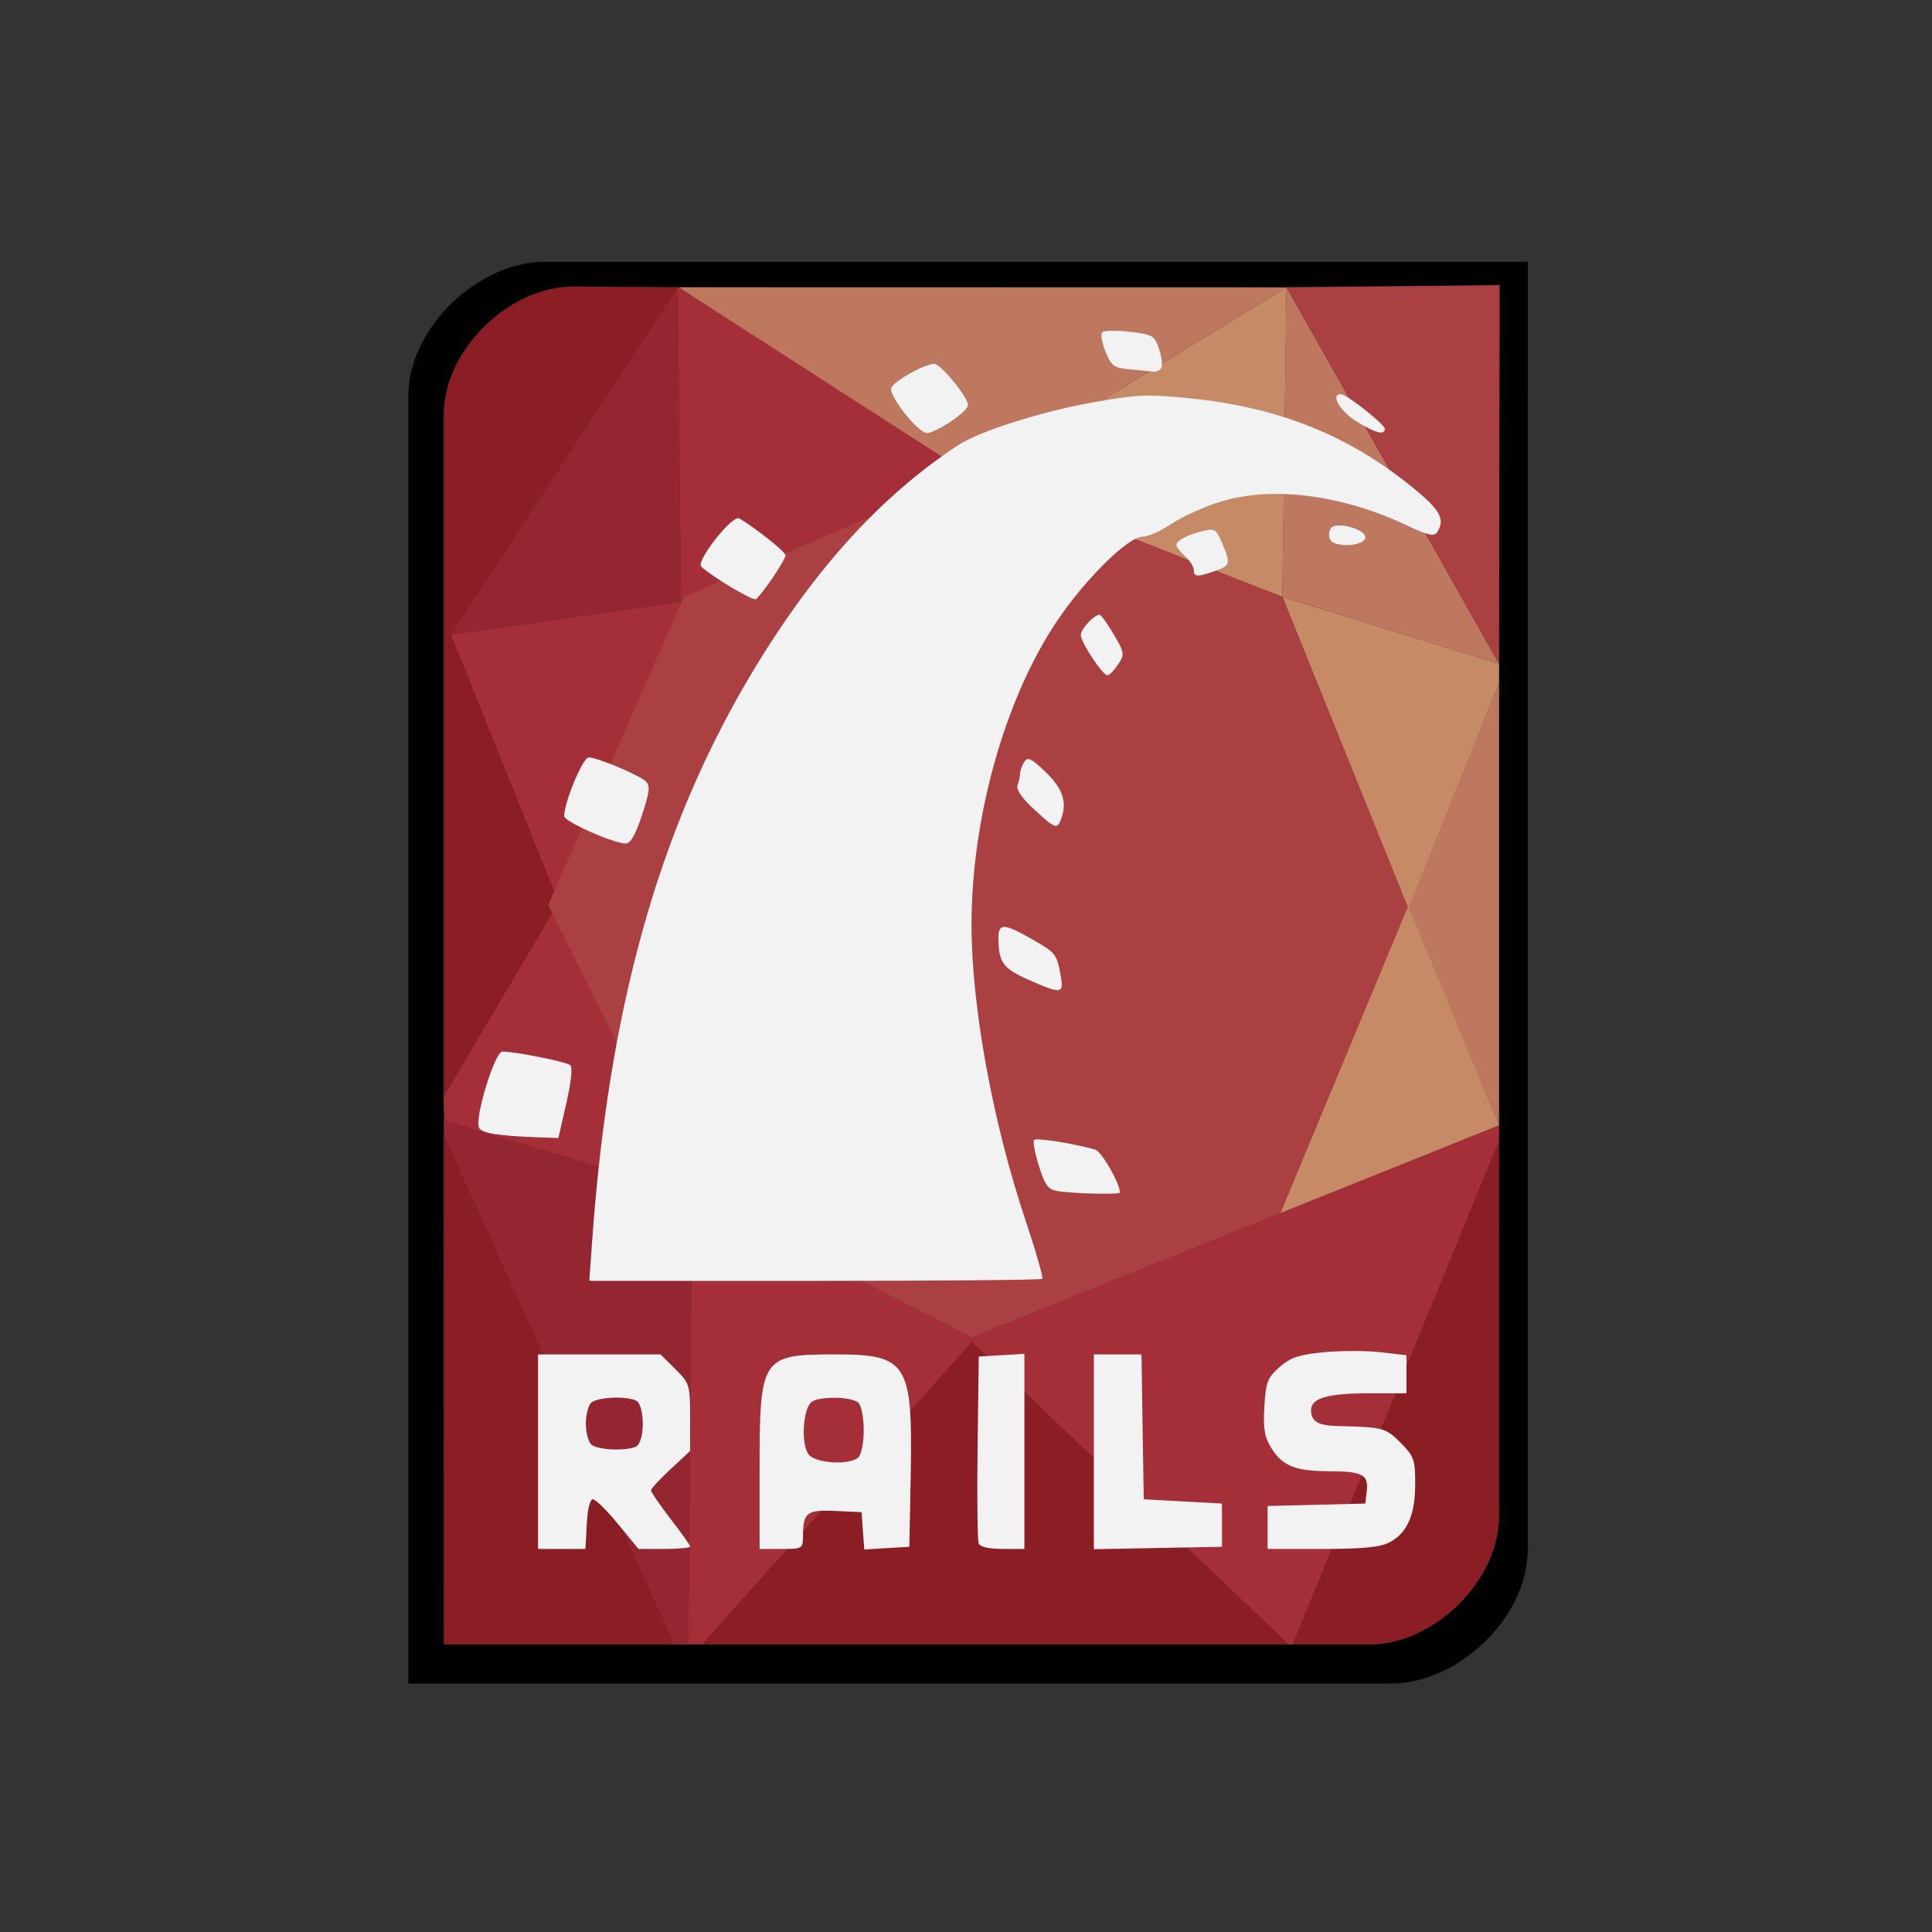 <?xml version="1.0" encoding="UTF-8"?>
<svg width="145px" height="145px" viewBox="0 0 145 145" version="1.1" xmlns="http://www.w3.org/2000/svg" xmlns:xlink="http://www.w3.org/1999/xlink">
    <rect x="0" y="0" width="145" height="145" fill="#333333" stroke="none"/>
    <!-- Generator: Sketch 53 (72520) - https://sketchapp.com -->
    <title>service-logos/ruby-on-rails</title>
    <desc>Created with Sketch.</desc>
    <g id="service-logos/ruby-on-rails" stroke="none" stroke-width="1" fill="none" fill-rule="evenodd">
        <g id="Ruby_on_Rails_logo" transform="translate(30, 19)" fill-rule="nonzero">
            <g id="g14292" transform="translate(0.642, 0.53)">
                <path d="M10.297,0.117 C5.279,0.094 -0.045,5.058 0.005,10.283 L0.005,48.206 L0.005,58.725 L0.005,106.824 L73.734,106.824 C78.751,106.846 84.076,101.873 84.025,96.648 L84.025,58.725 L84.025,48.206 L84.026,0.117 L10.297,0.117 Z M12.387,2.027 L81.864,2.027 L81.864,47.933 L81.864,57.977 L81.864,94.173 C81.911,99.16 76.886,103.904 72.158,103.883 L2.681,103.883 L2.682,57.977 L2.682,47.933 L2.682,11.738 C2.634,6.75 7.659,2.005 12.387,2.027 Z" id="rect13917-4-2" fill="#000000"></path>
                <path d="M12.377,1.976 C7.649,1.955 2.614,6.7 2.661,11.687 L2.661,47.882 L2.661,57.927 L2.661,62.767 L11.297,48.165 L3.217,28.117 L20.22,2.027 L12.377,1.976 Z M2.661,65.637 L2.676,103.888 L19.97,103.888 L2.661,65.635 L2.661,65.635 L2.661,65.635 L2.661,65.635 L2.661,65.637 Z M81.863,66.071 L66.361,103.883 L72.155,103.883 C76.883,103.904 81.908,99.16 81.861,94.172 L81.863,66.072 L81.863,66.072 L81.863,66.072 L81.863,66.072 L81.863,66.072 L81.863,66.071 Z M42.302,81.155 L22.053,103.883 L66.083,103.888 L42.302,81.154 L42.302,81.155 L42.302,81.155 Z" id="path14091-9" fill="#8B1E25"></path>
                <path d="M20.226,2.017 L20.459,25.627 L3.207,28.11 L11.187,47.928 L20.65,25.516 L44.244,16.462 L20.226,2.017 Z M11.025,48.626 L2.653,62.782 L2.703,64.581 L21.297,70.11 L21.019,103.879 L22.059,103.879 L42.304,81.163 L66.079,103.894 L66.362,103.884 L81.863,66.074 L81.863,64.922 L42.304,80.809 L21.299,70.105 L11.025,48.626 L11.025,48.626 L11.025,48.626 Z" id="path14232" fill="#A42F38"></path>
                <path d="M20.228,2.013 L3.202,28.116 L20.468,25.626 L20.228,2.013 Z M2.675,64.541 L2.675,65.642 L2.665,65.642 L19.956,103.879 L21.03,103.883 L21.299,70.109 L2.675,64.541 L2.675,64.541 L2.675,64.541 Z" id="path14234-3" fill="#932630"></path>
                <polygon id="path14278" fill="#C68A66" points="74.981 48.539 65.606 25.261 42.5 16.366 65.911 2.037 65.602 25.26 81.866 30.297 81.861 31.722 75.143 48.539 81.864 64.923 65.445 71.517"></polygon>
                <path d="M42.53,16.339 L65.911,2.041 L20.301,2.031 L42.53,16.339 L42.53,16.339 Z M65.598,25.252 L81.866,30.299 L65.911,2.031 L65.598,25.252 Z M81.859,31.719 L75.072,48.564 L81.859,64.923 L81.859,31.719 L81.859,31.719 Z" id="path14280" fill="#BE785F"></path>
                <path d="M81.909,1.869 L65.911,2.031 L81.863,30.299 L81.909,1.869 Z M42.177,16.046 L20.684,25.262 L10.504,48.382 L21.295,70.112 L42.301,80.822 L65.448,71.517 L75.021,48.533 L65.608,25.262 L42.177,16.046 Z" id="path14282" fill="#AA4042"></path>
            </g>
            <path d="M53.429,5.823 C53.052,5.829 52.788,5.874 52.722,5.944 C52.589,6.083 52.706,6.739 52.974,7.399 C53.411,8.474 53.597,8.613 54.813,8.723 C55.559,8.79 56.346,8.863 56.56,8.894 C56.773,8.925 57.043,8.804 57.156,8.622 C57.269,8.44 57.192,7.804 56.994,7.207 C56.656,6.188 56.526,6.105 54.802,5.903 C54.297,5.844 53.806,5.816 53.429,5.823 Z M40.117,8.308 C39.401,8.308 37.092,9.597 36.895,10.107 C36.674,10.682 38.905,13.502 39.582,13.502 C39.843,13.502 40.636,13.113 41.349,12.643 C42.063,12.173 42.652,11.622 42.652,11.411 C42.652,10.815 40.603,8.308 40.117,8.308 Z M70.629,10.582 C69.845,10.582 70.533,11.824 71.74,12.583 C73.197,13.499 73.931,13.698 73.931,13.189 C73.931,12.843 71.066,10.582 70.629,10.582 Z M55.974,10.693 C54.868,10.72 53.788,10.885 51.974,11.208 C48.171,11.887 43.525,13.359 41.945,14.391 C35.96,18.305 30.778,24.088 26.068,32.115 C19.353,43.56 15.658,56.93 14.444,74.121 L14.231,77.082 C14.267,77.099 14.311,77.116 14.363,77.132 L31.149,77.132 C40.458,77.132 48.144,77.064 48.227,76.98 C48.311,76.897 47.76,74.958 46.995,72.676 C44.518,65.278 42.931,56.641 42.915,50.506 C42.894,42.446 45.39,33.51 49.298,27.659 C51.398,24.515 54.653,21.291 55.742,21.283 C56.158,21.28 57.146,20.841 57.943,20.303 C58.74,19.765 60.417,19.012 61.66,18.635 C65.512,17.47 70.705,18.134 75.507,20.394 C77.204,21.192 77.639,21.293 77.87,20.929 C78.459,20.004 78.112,19.317 76.254,17.777 C71.346,13.708 66.037,11.564 59.216,10.885 C58.062,10.77 57.223,10.7 56.449,10.693 C56.287,10.69 56.132,10.689 55.974,10.693 L55.974,10.693 Z M25.372,19.888 C24.644,20.023 22.219,23.161 22.635,23.536 C23.524,24.341 26.507,26.112 26.735,25.971 C26.882,25.881 27.437,25.167 27.977,24.385 C28.517,23.603 28.957,22.828 28.957,22.667 C28.957,22.418 26.803,20.703 25.493,19.909 C25.461,19.889 25.42,19.88 25.372,19.889 L25.372,19.888 Z M70.528,20.434 C70.269,20.434 70.046,20.482 69.932,20.596 C69.753,20.774 69.699,21.164 69.811,21.455 C70.077,22.145 72.467,22.018 72.467,21.313 C72.467,20.875 71.304,20.433 70.528,20.434 Z M60.842,20.757 C60.707,20.761 60.54,20.79 60.337,20.838 C59.156,21.12 58.287,21.569 58.287,21.899 C58.287,22.044 58.585,22.425 58.943,22.748 C59.302,23.071 59.59,23.539 59.59,23.779 C59.59,24.308 59.845,24.322 61.175,23.86 C62.345,23.453 62.375,23.317 61.721,21.758 C61.402,20.997 61.246,20.751 60.842,20.757 Z M52.52,27.134 C52.119,27.134 51.116,28.213 51.116,28.649 C51.116,29.21 52.747,31.681 53.116,31.681 C53.267,31.681 53.622,31.316 53.914,30.872 C54.417,30.107 54.399,29.991 53.58,28.599 C53.106,27.792 52.633,27.134 52.52,27.134 Z M14.181,37.845 C13.743,37.845 12.343,41.21 12.343,42.26 C12.343,42.652 15.926,44.253 16.938,44.312 C17.306,44.333 17.681,43.697 18.181,42.18 C18.762,40.417 18.808,39.944 18.463,39.633 C17.923,39.145 14.812,37.845 14.181,37.845 Z M47.116,37.976 C47.022,37.995 46.945,38.066 46.874,38.178 C46.705,38.445 46.564,38.828 46.561,39.037 C46.558,39.246 46.475,39.641 46.369,39.916 C46.245,40.239 46.675,40.878 47.591,41.725 C49.176,43.191 49.341,43.252 49.621,42.523 C50.116,41.238 49.796,40.227 48.5,38.966 C47.821,38.306 47.458,38.012 47.217,37.976 C47.181,37.97 47.148,37.97 47.116,37.976 Z M45.4,50.567 C45.032,50.552 44.932,50.837 44.935,51.405 C44.944,53.223 45.269,53.679 47.157,54.518 C49.636,55.618 49.843,55.604 49.621,54.326 C49.321,52.597 49.267,52.523 47.47,51.496 C46.401,50.886 45.767,50.581 45.4,50.567 Z M7.697,59.924 C7.149,59.924 5.635,64.822 5.94,65.613 C6.104,66.039 7.318,66.243 10.414,66.36 L11.909,66.411 L12.504,63.804 C12.863,62.238 12.988,61.102 12.807,60.944 C12.515,60.688 8.69,59.924 7.697,59.924 Z M47.793,66.512 C47.696,66.515 47.633,66.531 47.611,66.552 C47.504,66.659 47.668,67.544 47.975,68.513 C48.446,70.002 48.67,70.289 49.419,70.402 C50.665,70.591 54.055,70.666 54.055,70.503 C54.055,69.827 52.671,67.412 52.207,67.28 C50.825,66.886 48.474,66.488 47.793,66.512 Z M71.538,82.397 C70.763,82.397 69.962,82.424 69.326,82.488 C67.455,82.675 66.826,82.896 66.013,83.619 C65.124,84.411 64.996,84.747 64.892,86.58 C64.798,88.245 64.899,88.858 65.438,89.713 C66.271,91.035 67.23,91.414 69.801,91.42 C72.241,91.426 72.719,91.676 72.578,92.906 L72.467,93.845 L68.801,93.936 L65.135,94.027 L65.135,95.644 L65.135,97.251 L69.225,97.251 C72.243,97.251 73.559,97.129 74.265,96.766 C75.609,96.073 76.214,94.715 76.214,92.37 C76.214,90.532 76.123,90.284 75.103,89.268 C73.98,88.15 73.837,88.112 70.346,88.025 C68.93,87.99 68.397,87.666 68.397,86.843 C68.397,85.927 69.627,85.57 72.81,85.57 L75.558,85.57 L75.558,84.145 L75.558,82.71 L73.598,82.488 C73.059,82.425 72.312,82.396 71.538,82.397 Z M46.884,82.609 L45.177,82.71 L43.46,82.811 L43.369,89.622 C43.321,93.366 43.362,96.609 43.45,96.836 C43.55,97.096 44.219,97.251 45.248,97.251 L46.884,97.251 L46.884,89.935 L46.884,82.609 Z M10.383,82.649 L10.383,89.955 L10.383,97.251 L12.161,97.251 L13.939,97.251 L14.04,95.391 C14.097,94.287 14.278,93.522 14.494,93.522 C14.695,93.522 15.553,94.365 16.393,95.391 L17.918,97.251 L19.857,97.251 C20.923,97.251 21.796,97.172 21.796,97.069 C21.796,96.966 21.128,96.031 20.322,94.987 C19.515,93.943 18.857,92.981 18.857,92.855 C18.857,92.729 19.515,92.017 20.322,91.269 L21.776,89.915 C21.781,89.897 21.791,89.882 21.796,89.864 L21.796,87.378 C21.796,84.939 21.755,84.817 20.685,83.751 L19.574,82.649 L14.979,82.649 L10.383,82.649 L10.383,82.649 Z M32.583,82.649 C27.159,82.661 27.008,82.902 27.008,91.228 L27.008,97.251 L28.634,97.251 C30.254,97.251 30.265,97.247 30.27,96.2 C30.278,94.514 30.585,94.291 32.734,94.401 L34.663,94.492 L34.764,95.897 L34.865,97.291 L36.552,97.19 L38.249,97.089 L38.35,91.733 C38.506,83.251 38.115,82.638 32.583,82.649 Z M52.096,82.649 L52.096,89.955 L52.096,97.271 L56.903,97.18 L61.711,97.089 L61.711,95.472 L61.711,93.845 L58.782,93.684 L55.843,93.522 L55.752,88.086 L55.671,82.649 L53.883,82.649 L52.096,82.649 Z M16.363,85.893 C16.872,85.9 17.367,85.969 17.696,86.095 C18.424,86.373 18.424,89.313 17.696,89.591 C16.819,89.927 14.774,89.809 14.363,89.399 C14.148,89.185 13.969,88.486 13.969,87.843 C13.969,87.2 14.148,86.501 14.363,86.287 C14.62,86.031 15.514,85.882 16.363,85.893 Z M32.573,85.903 C33.372,85.903 34.184,86.041 34.431,86.287 C34.646,86.501 34.825,87.417 34.825,88.328 C34.825,89.239 34.646,90.155 34.431,90.369 C33.84,90.958 31.388,90.859 30.745,90.218 C30.082,89.558 30.236,86.641 30.957,86.186 C31.206,86.028 31.692,85.94 32.229,85.913 C32.341,85.908 32.459,85.903 32.573,85.903 L32.573,85.903 Z" id="rect14031" fill="#F2F2F2"></path>
        </g>
    </g>
</svg>